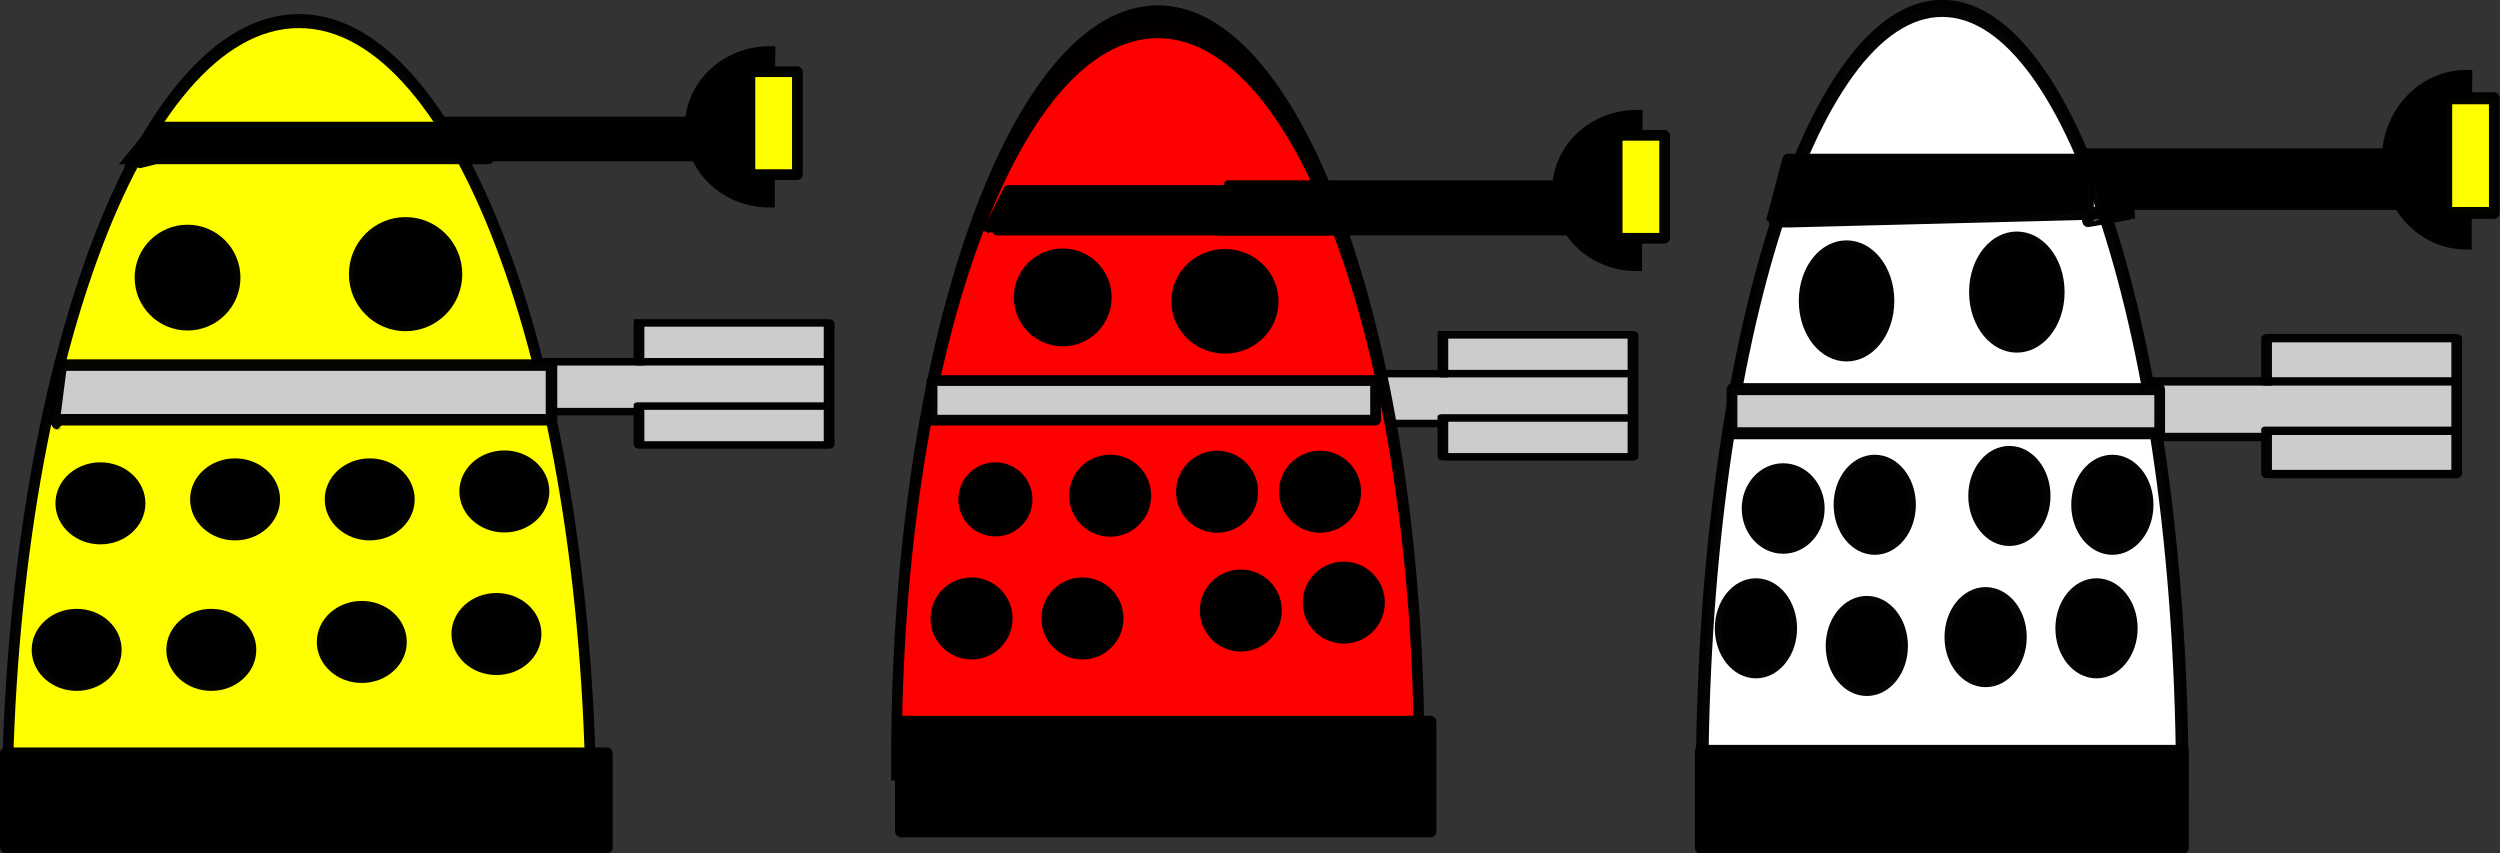 <?xml version="1.0" encoding="UTF-8" standalone="no"?>
<!-- Created with Inkscape (http://www.inkscape.org/) -->

<svg
   xmlns:dc="http://purl.org/dc/elements/1.1/"
   xmlns:cc="http://creativecommons.org/ns#"
   xmlns:rdf="http://www.w3.org/1999/02/22-rdf-syntax-ns#"
   xmlns:svg="http://www.w3.org/2000/svg"
   xmlns="http://www.w3.org/2000/svg"
   xmlns:sodipodi="http://sodipodi.sourceforge.net/DTD/sodipodi-0.dtd"
   xmlns:inkscape="http://www.inkscape.org/namespaces/inkscape"
   width="901.846"
   height="307.802"
   id="svg2"
   version="1.1"
   inkscape:version="0.47 r22583"
   sodipodi:docname="New document 1">
  <rect width="100%" height="100%" fill="#333333" stroke="none"/>
  <defs
     id="defs4">
    <inkscape:perspective
       sodipodi:type="inkscape:persp3d"
       inkscape:vp_x="0 : 526.18109 : 1"
       inkscape:vp_y="0 : 1000 : 0"
       inkscape:vp_z="744.09448 : 526.18109 : 1"
       inkscape:persp3d-origin="372.04724 : 350.78739 : 1"
       id="perspective10" />
    <inkscape:perspective
       id="perspective2890"
       inkscape:persp3d-origin="0.5 : 0.33333333 : 1"
       inkscape:vp_z="1 : 0.5 : 1"
       inkscape:vp_y="0 : 1000 : 0"
       inkscape:vp_x="0 : 0.5 : 1"
       sodipodi:type="inkscape:persp3d" />
    <inkscape:perspective
       id="perspective2912"
       inkscape:persp3d-origin="0.5 : 0.33333333 : 1"
       inkscape:vp_z="1 : 0.5 : 1"
       inkscape:vp_y="0 : 1000 : 0"
       inkscape:vp_x="0 : 0.5 : 1"
       sodipodi:type="inkscape:persp3d" />
    <inkscape:perspective
       id="perspective2934"
       inkscape:persp3d-origin="0.5 : 0.33333333 : 1"
       inkscape:vp_z="1 : 0.5 : 1"
       inkscape:vp_y="0 : 1000 : 0"
       inkscape:vp_x="0 : 0.5 : 1"
       sodipodi:type="inkscape:persp3d" />
    <inkscape:perspective
       id="perspective2969"
       inkscape:persp3d-origin="0.5 : 0.33333333 : 1"
       inkscape:vp_z="1 : 0.5 : 1"
       inkscape:vp_y="0 : 1000 : 0"
       inkscape:vp_x="0 : 0.5 : 1"
       sodipodi:type="inkscape:persp3d" />
    <inkscape:perspective
       id="perspective2991"
       inkscape:persp3d-origin="0.5 : 0.33333333 : 1"
       inkscape:vp_z="1 : 0.5 : 1"
       inkscape:vp_y="0 : 1000 : 0"
       inkscape:vp_x="0 : 0.5 : 1"
       sodipodi:type="inkscape:persp3d" />
    <inkscape:perspective
       id="perspective2991-7"
       inkscape:persp3d-origin="0.5 : 0.33333333 : 1"
       inkscape:vp_z="1 : 0.5 : 1"
       inkscape:vp_y="0 : 1000 : 0"
       inkscape:vp_x="0 : 0.5 : 1"
       sodipodi:type="inkscape:persp3d" />
    <inkscape:perspective
       id="perspective3035"
       inkscape:persp3d-origin="0.5 : 0.33333333 : 1"
       inkscape:vp_z="1 : 0.5 : 1"
       inkscape:vp_y="0 : 1000 : 0"
       inkscape:vp_x="0 : 0.5 : 1"
       sodipodi:type="inkscape:persp3d" />
    <inkscape:perspective
       id="perspective3143"
       inkscape:persp3d-origin="0.5 : 0.33333333 : 1"
       inkscape:vp_z="1 : 0.5 : 1"
       inkscape:vp_y="0 : 1000 : 0"
       inkscape:vp_x="0 : 0.5 : 1"
       sodipodi:type="inkscape:persp3d" />
    <inkscape:perspective
       id="perspective3238"
       inkscape:persp3d-origin="0.5 : 0.33333333 : 1"
       inkscape:vp_z="1 : 0.5 : 1"
       inkscape:vp_y="0 : 1000 : 0"
       inkscape:vp_x="0 : 0.5 : 1"
       sodipodi:type="inkscape:persp3d" />
    <inkscape:perspective
       id="perspective3301"
       inkscape:persp3d-origin="0.5 : 0.33333333 : 1"
       inkscape:vp_z="1 : 0.5 : 1"
       inkscape:vp_y="0 : 1000 : 0"
       inkscape:vp_x="0 : 0.5 : 1"
       sodipodi:type="inkscape:persp3d" />
    <inkscape:perspective
       id="perspective3412"
       inkscape:persp3d-origin="0.5 : 0.33333333 : 1"
       inkscape:vp_z="1 : 0.5 : 1"
       inkscape:vp_y="0 : 1000 : 0"
       inkscape:vp_x="0 : 0.5 : 1"
       sodipodi:type="inkscape:persp3d" />
    <inkscape:perspective
       id="perspective3458"
       inkscape:persp3d-origin="0.5 : 0.33333333 : 1"
       inkscape:vp_z="1 : 0.5 : 1"
       inkscape:vp_y="0 : 1000 : 0"
       inkscape:vp_x="0 : 0.5 : 1"
       sodipodi:type="inkscape:persp3d" />
    <inkscape:perspective
       id="perspective3480"
       inkscape:persp3d-origin="0.5 : 0.33333333 : 1"
       inkscape:vp_z="1 : 0.5 : 1"
       inkscape:vp_y="0 : 1000 : 0"
       inkscape:vp_x="0 : 0.5 : 1"
       sodipodi:type="inkscape:persp3d" />
    <inkscape:perspective
       id="perspective3502"
       inkscape:persp3d-origin="0.5 : 0.33333333 : 1"
       inkscape:vp_z="1 : 0.5 : 1"
       inkscape:vp_y="0 : 1000 : 0"
       inkscape:vp_x="0 : 0.5 : 1"
       sodipodi:type="inkscape:persp3d" />
    <inkscape:perspective
       id="perspective3524"
       inkscape:persp3d-origin="0.5 : 0.33333333 : 1"
       inkscape:vp_z="1 : 0.5 : 1"
       inkscape:vp_y="0 : 1000 : 0"
       inkscape:vp_x="0 : 0.5 : 1"
       sodipodi:type="inkscape:persp3d" />
    <inkscape:perspective
       id="perspective3546"
       inkscape:persp3d-origin="0.5 : 0.33333333 : 1"
       inkscape:vp_z="1 : 0.5 : 1"
       inkscape:vp_y="0 : 1000 : 0"
       inkscape:vp_x="0 : 0.5 : 1"
       sodipodi:type="inkscape:persp3d" />
    <inkscape:perspective
       id="perspective3568"
       inkscape:persp3d-origin="0.5 : 0.33333333 : 1"
       inkscape:vp_z="1 : 0.5 : 1"
       inkscape:vp_y="0 : 1000 : 0"
       inkscape:vp_x="0 : 0.5 : 1"
       sodipodi:type="inkscape:persp3d" />
    <inkscape:perspective
       id="perspective3590"
       inkscape:persp3d-origin="0.5 : 0.33333333 : 1"
       inkscape:vp_z="1 : 0.5 : 1"
       inkscape:vp_y="0 : 1000 : 0"
       inkscape:vp_x="0 : 0.5 : 1"
       sodipodi:type="inkscape:persp3d" />
    <inkscape:perspective
       id="perspective3648"
       inkscape:persp3d-origin="0.5 : 0.33333333 : 1"
       inkscape:vp_z="1 : 0.5 : 1"
       inkscape:vp_y="0 : 1000 : 0"
       inkscape:vp_x="0 : 0.5 : 1"
       sodipodi:type="inkscape:persp3d" />
    <inkscape:perspective
       id="perspective3696"
       inkscape:persp3d-origin="0.5 : 0.33333333 : 1"
       inkscape:vp_z="1 : 0.5 : 1"
       inkscape:vp_y="0 : 1000 : 0"
       inkscape:vp_x="0 : 0.5 : 1"
       sodipodi:type="inkscape:persp3d" />
    <inkscape:perspective
       id="perspective3941"
       inkscape:persp3d-origin="0.5 : 0.33333333 : 1"
       inkscape:vp_z="1 : 0.5 : 1"
       inkscape:vp_y="0 : 1000 : 0"
       inkscape:vp_x="0 : 0.5 : 1"
       sodipodi:type="inkscape:persp3d" />
    <inkscape:perspective
       id="perspective3963"
       inkscape:persp3d-origin="0.5 : 0.33333333 : 1"
       inkscape:vp_z="1 : 0.5 : 1"
       inkscape:vp_y="0 : 1000 : 0"
       inkscape:vp_x="0 : 0.5 : 1"
       sodipodi:type="inkscape:persp3d" />
    <inkscape:perspective
       id="perspective3985"
       inkscape:persp3d-origin="0.5 : 0.33333333 : 1"
       inkscape:vp_z="1 : 0.5 : 1"
       inkscape:vp_y="0 : 1000 : 0"
       inkscape:vp_x="0 : 0.5 : 1"
       sodipodi:type="inkscape:persp3d" />
    <inkscape:perspective
       id="perspective4007"
       inkscape:persp3d-origin="0.5 : 0.33333333 : 1"
       inkscape:vp_z="1 : 0.5 : 1"
       inkscape:vp_y="0 : 1000 : 0"
       inkscape:vp_x="0 : 0.5 : 1"
       sodipodi:type="inkscape:persp3d" />
    <inkscape:perspective
       id="perspective4068"
       inkscape:persp3d-origin="0.5 : 0.33333333 : 1"
       inkscape:vp_z="1 : 0.5 : 1"
       inkscape:vp_y="0 : 1000 : 0"
       inkscape:vp_x="0 : 0.5 : 1"
       sodipodi:type="inkscape:persp3d" />
    <inkscape:perspective
       id="perspective4090"
       inkscape:persp3d-origin="0.5 : 0.33333333 : 1"
       inkscape:vp_z="1 : 0.5 : 1"
       inkscape:vp_y="0 : 1000 : 0"
       inkscape:vp_x="0 : 0.5 : 1"
       sodipodi:type="inkscape:persp3d" />
    <inkscape:perspective
       id="perspective4125"
       inkscape:persp3d-origin="0.5 : 0.33333333 : 1"
       inkscape:vp_z="1 : 0.5 : 1"
       inkscape:vp_y="0 : 1000 : 0"
       inkscape:vp_x="0 : 0.5 : 1"
       sodipodi:type="inkscape:persp3d" />
    <inkscape:perspective
       id="perspective4147"
       inkscape:persp3d-origin="0.5 : 0.33333333 : 1"
       inkscape:vp_z="1 : 0.5 : 1"
       inkscape:vp_y="0 : 1000 : 0"
       inkscape:vp_x="0 : 0.5 : 1"
       sodipodi:type="inkscape:persp3d" />
  </defs>
  <sodipodi:namedview
     id="base"
     pagecolor="#ffffff"
     bordercolor="#666666"
     borderopacity="1.0"
     inkscape:pageopacity="0.0"
     inkscape:pageshadow="2"
     inkscape:zoom="0.35"
     inkscape:cx="135.94397"
     inkscape:cy="67.655283"
     inkscape:document-units="px"
     inkscape:current-layer="layer1"
     showgrid="false"
     inkscape:window-width="1022"
     inkscape:window-height="688"
     inkscape:window-x="0"
     inkscape:window-y="27"
     inkscape:window-maximized="1" />
  <g
     inkscape:label="Layer 1"
     inkscape:groupmode="layer"
     id="layer1"
     transform="translate(-1003.773,-292.216)">
    <g
       id="g4187"
       transform="translate(1597.143,-188.571)">
      <g
         id="g3082">
        <rect
           style="color:#000000;fill:#000000;fill-opacity:1;fill-rule:nonzero;stroke:#000000;stroke-width:3.137;stroke-miterlimit:4;stroke-opacity:0.984;stroke-dasharray:none;marker:none;visibility:visible;display:inline;overflow:visible;enable-background:accumulate"
           id="rect2818"
           width="126.46"
           height="12.981"
           x="-463.23"
           y="-537.424"
           ry="0.082"
           transform="scale(1,-1)" />
        <path
           sodipodi:type="arc"
           style="color:#000000;fill:#000000;fill-opacity:1;fill-rule:nonzero;stroke:#000000;stroke-width:3.882;stroke-miterlimit:4;stroke-opacity:0.984;stroke-dasharray:none;marker:none;visibility:visible;display:inline;overflow:visible;enable-background:accumulate"
           id="path2820"
           sodipodi:cx="-407.14285"
           sodipodi:cy="686.64789"
           sodipodi:rx="27.142857"
           sodipodi:ry="28.571428"
           d="m -380,686.648 c 0,15.78 -12.152,28.571 -27.143,28.571 -14.991,0 -27.143,-12.792 -27.143,-28.571 0,-0.065 2.1e-4,-0.13 6.3e-4,-0.194 l 27.142,0.194 z"
           sodipodi:start="0"
           sodipodi:end="3.1483954"
           transform="matrix(0,1,-1,0,370.836,933.694)" />
        <rect
           style="color:#000000;fill:#ffff00;fill-opacity:1;fill-rule:nonzero;stroke:#000000;stroke-width:3.882;stroke-miterlimit:4;stroke-opacity:0.984;stroke-dasharray:none;marker:none;visibility:visible;display:inline;overflow:visible;enable-background:accumulate"
           id="rect2822"
           width="17.143"
           height="37.143"
           x="-322.857"
           y="506.648"
           ry="0.127" />
      </g>
      <g
         transform="matrix(1,0,0,0.7,-11.429,240.633)"
         id="g2833">
        <path
           style="color:#000000;fill:#cccccc;fill-opacity:1;fill-rule:nonzero;stroke:#000000;stroke-width:3.882;stroke-miterlimit:4;stroke-opacity:0.984;stroke-dasharray:none;marker:none;visibility:visible;display:inline;overflow:visible;enable-background:accumulate"
           d="m -351.312,509.5 c -0.07,0 -0.125,0.055 -0.125,0.125 l 0,19.875 -48.438,0 c -0.07,0 -0.125,0.055 -0.125,0.125 l 0,25.469 c 0,0.07 0.055,0.125 0.125,0.125 l 48.438,0 0,17.031 c 0,0.07 0.055,0.125 0.125,0.125 l 68.344,0 c 0.07,0 0.125,-0.055 0.125,-0.125 l 0,-62.625 c 0,-0.07 -0.055,-0.125 -0.125,-0.125 l -68.344,0 z"
           id="rect2824" />
        <rect
           style="color:#000000;fill:#000000;fill-opacity:1;fill-rule:nonzero;stroke:#000000;stroke-width:2.534;stroke-miterlimit:4;stroke-opacity:0.984;stroke-dasharray:none;marker:none;visibility:visible;display:inline;overflow:visible;enable-background:accumulate"
           id="rect2829"
           width="67.063"
           height="1.348"
           x="-352.103"
           y="551.688"
           ry="0.06" />
        <rect
           style="color:#000000;fill:#000000;fill-opacity:1;fill-rule:nonzero;stroke:#000000;stroke-width:2.534;stroke-miterlimit:4;stroke-opacity:0.984;stroke-dasharray:none;marker:none;visibility:visible;display:inline;overflow:visible;enable-background:accumulate"
           id="rect2831"
           width="67.063"
           height="1.348"
           x="-352.103"
           y="528.831"
           ry="0.028" />
      </g>
      <path
         transform="matrix(0.997,0,0,-1.303,-4.099,1397.987)"
         sodipodi:end="3.1483954"
         sodipodi:start="0"
         d="m -377.143,475.219 c 0,123.081 -47.33,222.857 -105.714,222.857 -58.384,0 -105.714,-99.777 -105.714,-222.857 0,-0.505 8.1e-4,-1.011 0.002,-1.516 l 105.712,1.516 z"
         sodipodi:ry="222.85715"
         sodipodi:rx="105.71429"
         sodipodi:cy="475.21933"
         sodipodi:cx="-482.85715"
         id="path2838"
         style="color:#000000;fill:#ffff00;fill-opacity:1;fill-rule:nonzero;stroke:#000000;stroke-width:3.882;stroke-miterlimit:4;stroke-opacity:0.984;stroke-dasharray:none;marker:none;visibility:visible;display:inline;overflow:visible;enable-background:accumulate"
         sodipodi:type="arc" />
      <path
         sodipodi:nodetypes="ccccccccc"
         id="rect2840"
         d="m -537.016,526.648 119.747,0 c 0.07,0 0.127,0.056 0.127,0.127 l 0,11.176 c 0,0.07 -0.056,0.127 -0.127,0.127 l -119.747,0 c -0.07,0 -11.555,2.801 -11.555,2.731 l 11.429,-14.033 c 0,-0.07 0.056,-0.127 0.127,-0.127 z"
         style="color:#000000;fill:#000000;fill-opacity:1;fill-rule:nonzero;stroke:#000000;stroke-width:3.882;stroke-miterlimit:4;stroke-opacity:0.984;marker:none;visibility:visible;display:inline;overflow:visible;enable-background:accumulate" />
      <path
         sodipodi:nodetypes="ccccccccc"
         id="rect2843"
         d="m -571.176,612.501 176.638,0 c 0.063,0 0.113,0.051 0.113,0.113 l 0,19.495 c 0,0.063 -0.051,0.113 -0.113,0.113 l -176.638,0 c -0.063,0 -2.97,2.807 -2.97,2.744 l 2.857,-22.352 c 0,-0.063 0.051,-0.113 0.113,-0.113 z"
         style="color:#000000;fill:#cccccc;fill-opacity:1;fill-rule:nonzero;stroke:#000000;stroke-width:4.16;stroke-miterlimit:4;stroke-opacity:0.984;marker:none;visibility:visible;display:inline;overflow:visible;enable-background:accumulate" />
      <path
         d="m -508.571,580.934 c 0,9.468 -7.675,17.143 -17.143,17.143 -9.468,0 -17.143,-7.675 -17.143,-17.143 0,-9.468 7.675,-17.143 17.143,-17.143 9.468,0 17.143,7.675 17.143,17.143 z"
         sodipodi:ry="17.142857"
         sodipodi:rx="17.142857"
         sodipodi:cy="580.93359"
         sodipodi:cx="-525.71429"
         id="path2846"
         style="color:#000000;fill:#000000;fill-opacity:1;fill-rule:nonzero;stroke:#000000;stroke-width:3.882;stroke-miterlimit:4;stroke-opacity:0.984;stroke-dasharray:none;marker:none;visibility:visible;display:inline;overflow:visible;enable-background:accumulate"
         sodipodi:type="arc" />
      <path
         transform="matrix(0.875,0,0,0.938,-53.308,34.762)"
         d="m -428.571,580.934 c 0,11.046 -9.594,20 -21.429,20 -11.835,0 -21.429,-8.954 -21.429,-20 0,-11.046 9.594,-20 21.429,-20 11.835,0 21.429,8.954 21.429,20 z"
         sodipodi:ry="20"
         sodipodi:rx="21.428572"
         sodipodi:cy="580.93359"
         sodipodi:cx="-450"
         id="path2850"
         style="color:#000000;fill:#000000;fill-opacity:1;fill-rule:nonzero;stroke:#000000;stroke-width:3.882;stroke-miterlimit:4;stroke-opacity:0.984;stroke-dasharray:none;marker:none;visibility:visible;display:inline;overflow:visible;enable-background:accumulate"
         sodipodi:type="arc" />
      <path
         d="m -542.857,662.362 c 0,7.101 -6.396,12.857 -14.286,12.857 -7.89,0 -14.286,-5.756 -14.286,-12.857 0,-7.101 6.396,-12.857 14.286,-12.857 7.89,0 14.286,5.756 14.286,12.857 z"
         sodipodi:ry="12.857142"
         sodipodi:rx="14.285714"
         sodipodi:cy="662.36218"
         sodipodi:cx="-557.14288"
         id="path2852"
         style="color:#000000;fill:#000000;fill-opacity:1;fill-rule:nonzero;stroke:#000000;stroke-width:3.882;stroke-miterlimit:4;stroke-opacity:0.984;stroke-dasharray:none;marker:none;visibility:visible;display:inline;overflow:visible;enable-background:accumulate"
         sodipodi:type="arc" />
      <path
         d="m -542.857,662.362 c 0,7.101 -6.396,12.857 -14.286,12.857 -7.89,0 -14.286,-5.756 -14.286,-12.857 0,-7.101 6.396,-12.857 14.286,-12.857 7.89,0 14.286,5.756 14.286,12.857 z"
         sodipodi:ry="12.857142"
         sodipodi:rx="14.285714"
         sodipodi:cy="662.36218"
         sodipodi:cx="-557.14288"
         id="path2852-0"
         style="color:#000000;fill:#000000;fill-opacity:1;fill-rule:nonzero;stroke:#000000;stroke-width:3.882;stroke-miterlimit:4;stroke-opacity:0.984;stroke-dasharray:none;marker:none;visibility:visible;display:inline;overflow:visible;enable-background:accumulate"
         sodipodi:type="arc"
         transform="translate(48.571,-1.429)" />
      <path
         d="m -542.857,662.362 c 0,7.101 -6.396,12.857 -14.286,12.857 -7.89,0 -14.286,-5.756 -14.286,-12.857 0,-7.101 6.396,-12.857 14.286,-12.857 7.89,0 14.286,5.756 14.286,12.857 z"
         sodipodi:ry="12.857142"
         sodipodi:rx="14.285714"
         sodipodi:cy="662.36218"
         sodipodi:cx="-557.14288"
         id="path2852-0-4"
         style="color:#000000;fill:#000000;fill-opacity:1;fill-rule:nonzero;stroke:#000000;stroke-width:3.882;stroke-miterlimit:4;stroke-opacity:0.984;stroke-dasharray:none;marker:none;visibility:visible;display:inline;overflow:visible;enable-background:accumulate"
         sodipodi:type="arc"
         transform="translate(97.143,-1.429)" />
      <path
         d="m -542.857,662.362 c 0,7.101 -6.396,12.857 -14.286,12.857 -7.89,0 -14.286,-5.756 -14.286,-12.857 0,-7.101 6.396,-12.857 14.286,-12.857 7.89,0 14.286,5.756 14.286,12.857 z"
         sodipodi:ry="12.857142"
         sodipodi:rx="14.285714"
         sodipodi:cy="662.36218"
         sodipodi:cx="-557.14288"
         id="path2852-0-4-8"
         style="color:#000000;fill:#000000;fill-opacity:1;fill-rule:nonzero;stroke:#000000;stroke-width:3.882;stroke-miterlimit:4;stroke-opacity:0.984;stroke-dasharray:none;marker:none;visibility:visible;display:inline;overflow:visible;enable-background:accumulate"
         sodipodi:type="arc"
         transform="translate(145.714,-4.286)" />
      <path
         d="m -542.857,662.362 c 0,7.101 -6.396,12.857 -14.286,12.857 -7.89,0 -14.286,-5.756 -14.286,-12.857 0,-7.101 6.396,-12.857 14.286,-12.857 7.89,0 14.286,5.756 14.286,12.857 z"
         sodipodi:ry="12.857142"
         sodipodi:rx="14.285714"
         sodipodi:cy="662.36218"
         sodipodi:cx="-557.14288"
         id="path2852-0-4-8-7"
         style="color:#000000;fill:#000000;fill-opacity:1;fill-rule:nonzero;stroke:#000000;stroke-width:3.882;stroke-miterlimit:4;stroke-opacity:0.984;stroke-dasharray:none;marker:none;visibility:visible;display:inline;overflow:visible;enable-background:accumulate"
         sodipodi:type="arc"
         transform="translate(-8.571,52.857)" />
      <path
         d="m -542.857,662.362 c 0,7.101 -6.396,12.857 -14.286,12.857 -7.89,0 -14.286,-5.756 -14.286,-12.857 0,-7.101 6.396,-12.857 14.286,-12.857 7.89,0 14.286,5.756 14.286,12.857 z"
         sodipodi:ry="12.857142"
         sodipodi:rx="14.285714"
         sodipodi:cy="662.36218"
         sodipodi:cx="-557.14288"
         id="path2852-0-4-8-7-1"
         style="color:#000000;fill:#000000;fill-opacity:1;fill-rule:nonzero;stroke:#000000;stroke-width:3.882;stroke-miterlimit:4;stroke-opacity:0.984;stroke-dasharray:none;marker:none;visibility:visible;display:inline;overflow:visible;enable-background:accumulate"
         sodipodi:type="arc"
         transform="translate(40,52.857)" />
      <path
         d="m -542.857,662.362 c 0,7.101 -6.396,12.857 -14.286,12.857 -7.89,0 -14.286,-5.756 -14.286,-12.857 0,-7.101 6.396,-12.857 14.286,-12.857 7.89,0 14.286,5.756 14.286,12.857 z"
         sodipodi:ry="12.857142"
         sodipodi:rx="14.285714"
         sodipodi:cy="662.36218"
         sodipodi:cx="-557.14288"
         id="path2852-0-4-8-7-2"
         style="color:#000000;fill:#000000;fill-opacity:1;fill-rule:nonzero;stroke:#000000;stroke-width:3.882;stroke-miterlimit:4;stroke-opacity:0.984;stroke-dasharray:none;marker:none;visibility:visible;display:inline;overflow:visible;enable-background:accumulate"
         sodipodi:type="arc"
         transform="translate(94.286,50)" />
      <path
         d="m -542.857,662.362 c 0,7.101 -6.396,12.857 -14.286,12.857 -7.89,0 -14.286,-5.756 -14.286,-12.857 0,-7.101 6.396,-12.857 14.286,-12.857 7.89,0 14.286,5.756 14.286,12.857 z"
         sodipodi:ry="12.857142"
         sodipodi:rx="14.285714"
         sodipodi:cy="662.36218"
         sodipodi:cx="-557.14288"
         id="path2852-0-4-8-7-2-7"
         style="color:#000000;fill:#000000;fill-opacity:1;fill-rule:nonzero;stroke:#000000;stroke-width:3.882;stroke-miterlimit:4;stroke-opacity:0.984;stroke-dasharray:none;marker:none;visibility:visible;display:inline;overflow:visible;enable-background:accumulate"
         sodipodi:type="arc"
         transform="translate(142.857,47.143)" />
      <rect
         ry="0.082"
         y="752.362"
         x="-591.429"
         height="34.286"
         width="217.143"
         id="rect3049"
         style="color:#000000;fill:#000000;fill-opacity:1;fill-rule:nonzero;stroke:#000000;stroke-width:3.882;stroke-miterlimit:4;stroke-opacity:0.984;stroke-dasharray:none;marker:none;visibility:visible;display:inline;overflow:visible;enable-background:accumulate" />
      <g
         transform="matrix(1,0,0,0.7,278.565,244.915)"
         id="g2833-0">
        <path
           style="color:#000000;fill:#cccccc;fill-opacity:1;fill-rule:nonzero;stroke:#000000;stroke-width:3.882;stroke-miterlimit:4;stroke-opacity:0.984;stroke-dasharray:none;marker:none;visibility:visible;display:inline;overflow:visible;enable-background:accumulate"
           d="m -351.312,509.5 c -0.07,0 -0.125,0.055 -0.125,0.125 l 0,19.875 -48.438,0 c -0.07,0 -0.125,0.055 -0.125,0.125 l 0,25.469 c 0,0.07 0.055,0.125 0.125,0.125 l 48.438,0 0,17.031 c 0,0.07 0.055,0.125 0.125,0.125 l 68.344,0 c 0.07,0 0.125,-0.055 0.125,-0.125 l 0,-62.625 c 0,-0.07 -0.055,-0.125 -0.125,-0.125 l -68.344,0 z"
           id="rect2824-6" />
        <rect
           style="color:#000000;fill:#000000;fill-opacity:1;fill-rule:nonzero;stroke:#000000;stroke-width:2.534;stroke-miterlimit:4;stroke-opacity:0.984;stroke-dasharray:none;marker:none;visibility:visible;display:inline;overflow:visible;enable-background:accumulate"
           id="rect2829-1"
           width="67.063"
           height="1.348"
           x="-352.103"
           y="551.688"
           ry="0.06" />
        <rect
           style="color:#000000;fill:#000000;fill-opacity:1;fill-rule:nonzero;stroke:#000000;stroke-width:2.534;stroke-miterlimit:4;stroke-opacity:0.984;stroke-dasharray:none;marker:none;visibility:visible;display:inline;overflow:visible;enable-background:accumulate"
           id="rect2831-5"
           width="67.063"
           height="1.348"
           x="-352.103"
           y="528.831"
           ry="0.028" />
      </g>
      <path
         transform="matrix(0.985,0,0,-3.052,-67.351,3342.928)"
         sodipodi:end="3.1483954"
         sodipodi:start="0"
         d="m -14.286,848.076 c 0,48.128 -42.853,87.143 -95.714,87.143 -52.862,0 -95.714,-39.015 -95.714,-87.143 0,-0.198 7.4e-4,-0.395 0.002,-0.593 L -110,848.076 z"
         sodipodi:ry="87.14286"
         sodipodi:rx="95.714287"
         sodipodi:cy="848.07648"
         sodipodi:cx="-110"
         id="path3435"
         style="color:#000000;fill:#ff0000;fill-opacity:1;fill-rule:nonzero;stroke:#000000;stroke-width:3.882;stroke-miterlimit:4;stroke-opacity:0.984;stroke-dasharray:none;marker:none;visibility:visible;display:inline;overflow:visible;enable-background:accumulate"
         sodipodi:type="arc" />
      <path
         sodipodi:nodetypes="cccccccccc"
         id="rect3437"
         d="m -229.902,548.819 107.631,0 c 0.048,0 0.087,0.034 0.087,0.077 l 0,15.505 c 0,0.043 8.547,0.077 8.499,0.077 l -116.216,0 c -0.048,0 -7.927,-0.034 -7.927,-0.077 l 7.84,-15.505 c 0,-0.043 0.039,-0.077 0.087,-0.077 l 5e-5,0 z"
         style="color:#000000;fill:#000000;fill-opacity:1;fill-rule:nonzero;stroke:#000000;stroke-width:2.509;stroke-miterlimit:4;stroke-opacity:0.984;marker:none;visibility:visible;display:inline;overflow:visible;enable-background:accumulate" />
      <g
         id="g3633">
        <g
           transform="translate(312.857,22.954)"
           id="g3082-2">
          <rect
             transform="scale(1,-1)"
             ry="0.082"
             y="-537.424"
             x="-463.23"
             height="12.981"
             width="126.46"
             id="rect2818-2"
             style="color:#000000;fill:#000000;fill-opacity:1;fill-rule:nonzero;stroke:#000000;stroke-width:3.137;stroke-miterlimit:4;stroke-opacity:0.984;stroke-dasharray:none;marker:none;visibility:visible;display:inline;overflow:visible;enable-background:accumulate" />
          <path
             transform="matrix(0,1,-1,0,370.836,933.694)"
             sodipodi:end="3.1483954"
             sodipodi:start="0"
             d="m -380,686.648 c 0,15.78 -12.152,28.571 -27.143,28.571 -14.991,0 -27.143,-12.792 -27.143,-28.571 0,-0.065 2.1e-4,-0.13 6.3e-4,-0.194 l 27.142,0.194 z"
             sodipodi:ry="28.571428"
             sodipodi:rx="27.142857"
             sodipodi:cy="686.64789"
             sodipodi:cx="-407.14285"
             id="path2820-6"
             style="color:#000000;fill:#000000;fill-opacity:1;fill-rule:nonzero;stroke:#000000;stroke-width:3.882;stroke-miterlimit:4;stroke-opacity:0.984;stroke-dasharray:none;marker:none;visibility:visible;display:inline;overflow:visible;enable-background:accumulate"
             sodipodi:type="arc" />
          <rect
             ry="0.127"
             y="506.648"
             x="-322.857"
             height="37.143"
             width="17.143"
             id="rect2822-1"
             style="color:#000000;fill:#ffff00;fill-opacity:1;fill-rule:nonzero;stroke:#000000;stroke-width:3.882;stroke-miterlimit:4;stroke-opacity:0.984;stroke-dasharray:none;marker:none;visibility:visible;display:inline;overflow:visible;enable-background:accumulate" />
        </g>
        <rect
           style="color:#000000;fill:#000000;fill-opacity:1;fill-rule:nonzero;stroke:#000000;stroke-width:5.112;stroke-miterlimit:4;stroke-opacity:0.984;stroke-dasharray:none;marker:none;visibility:visible;display:inline;overflow:visible;enable-background:accumulate"
           id="rect3440"
           width="138.77"
           height="10.199"
           x="-153.671"
           y="552.977"
           ry="0.113" />
      </g>
      <path
         d="m -194.286,588.076 c 0,8.679 -7.036,15.714 -15.714,15.714 -8.679,0 -15.714,-7.036 -15.714,-15.714 0,-8.679 7.036,-15.714 15.714,-15.714 8.679,0 15.714,7.036 15.714,15.714 z"
         sodipodi:ry="15.714286"
         sodipodi:rx="15.714286"
         sodipodi:cy="588.07648"
         sodipodi:cx="-210"
         id="path3442"
         style="color:#000000;fill:#000000;fill-opacity:1;fill-rule:nonzero;stroke:#000000;stroke-width:3.882;stroke-miterlimit:4;stroke-opacity:0.984;stroke-dasharray:none;marker:none;visibility:visible;display:inline;overflow:visible;enable-background:accumulate"
         sodipodi:type="arc" />
      <path
         transform="matrix(1.095,0,0,0.86,19.014,75.141)"
         d="m -140,598.076 c 0,11.046 -7.036,20 -15.714,20 -8.679,0 -15.714,-8.954 -15.714,-20 0,-11.046 7.036,-20 15.714,-20 8.679,0 15.714,8.954 15.714,20 z"
         sodipodi:ry="20"
         sodipodi:rx="15.714286"
         sodipodi:cy="598.07648"
         sodipodi:cx="-155.71428"
         id="path3444"
         style="color:#000000;fill:#000000;fill-opacity:1;fill-rule:nonzero;stroke:#000000;stroke-width:3.882;stroke-miterlimit:4;stroke-opacity:0.984;stroke-dasharray:none;marker:none;visibility:visible;display:inline;overflow:visible;enable-background:accumulate"
         sodipodi:type="arc" />
      <rect
         ry="0.113"
         y="618.076"
         x="-257.143"
         height="14.286"
         width="160"
         id="rect3446"
         style="color:#000000;fill:#cccccc;fill-opacity:1;fill-rule:nonzero;stroke:#000000;stroke-width:3.882;stroke-miterlimit:4;stroke-opacity:0.984;stroke-dasharray:none;marker:none;visibility:visible;display:inline;overflow:visible;enable-background:accumulate" />
      <path
         d="m -222.857,660.934 c 0,6.312 -5.117,11.429 -11.429,11.429 -6.312,0 -11.429,-5.117 -11.429,-11.429 0,-6.312 5.117,-11.429 11.429,-11.429 6.312,0 11.429,5.117 11.429,11.429 z"
         sodipodi:ry="11.428572"
         sodipodi:rx="11.428572"
         sodipodi:cy="660.93359"
         sodipodi:cx="-234.28572"
         id="path3448"
         style="color:#000000;fill:#000000;fill-opacity:1;fill-rule:nonzero;stroke:#000000;stroke-width:3.882;stroke-miterlimit:4;stroke-opacity:0.984;stroke-dasharray:none;marker:none;visibility:visible;display:inline;overflow:visible;enable-background:accumulate"
         sodipodi:type="arc" />
      <path
         d="m -222.857,660.934 c 0,6.312 -5.117,11.429 -11.429,11.429 -6.312,0 -11.429,-5.117 -11.429,-11.429 0,-6.312 5.117,-11.429 11.429,-11.429 6.312,0 11.429,5.117 11.429,11.429 z"
         sodipodi:ry="11.428572"
         sodipodi:rx="11.428572"
         sodipodi:cy="660.93359"
         sodipodi:cx="-234.28572"
         id="path3448-1"
         style="color:#000000;fill:#000000;fill-opacity:1;fill-rule:nonzero;stroke:#000000;stroke-width:3.882;stroke-miterlimit:4;stroke-opacity:0.984;stroke-dasharray:none;marker:none;visibility:visible;display:inline;overflow:visible;enable-background:accumulate"
         sodipodi:type="arc"
         transform="matrix(1.107,0,0,1.107,66.463,-72.051)" />
      <path
         d="m -222.857,660.934 c 0,6.312 -5.117,11.429 -11.429,11.429 -6.312,0 -11.429,-5.117 -11.429,-11.429 0,-6.312 5.117,-11.429 11.429,-11.429 6.312,0 11.429,5.117 11.429,11.429 z"
         sodipodi:ry="11.428572"
         sodipodi:rx="11.428572"
         sodipodi:cy="660.93359"
         sodipodi:cx="-234.28572"
         id="path3448-1-1"
         style="color:#000000;fill:#000000;fill-opacity:1;fill-rule:nonzero;stroke:#000000;stroke-width:3.882;stroke-miterlimit:4;stroke-opacity:0.984;stroke-dasharray:none;marker:none;visibility:visible;display:inline;overflow:visible;enable-background:accumulate"
         sodipodi:type="arc"
         transform="matrix(1.107,0,0,1.107,105.034,-73.479)" />
      <path
         d="m -222.857,660.934 c 0,6.312 -5.117,11.429 -11.429,11.429 -6.312,0 -11.429,-5.117 -11.429,-11.429 0,-6.312 5.117,-11.429 11.429,-11.429 6.312,0 11.429,5.117 11.429,11.429 z"
         sodipodi:ry="11.428572"
         sodipodi:rx="11.428572"
         sodipodi:cy="660.93359"
         sodipodi:cx="-234.28572"
         id="path3448-1-1-5"
         style="color:#000000;fill:#000000;fill-opacity:1;fill-rule:nonzero;stroke:#000000;stroke-width:3.882;stroke-miterlimit:4;stroke-opacity:0.984;stroke-dasharray:none;marker:none;visibility:visible;display:inline;overflow:visible;enable-background:accumulate"
         sodipodi:type="arc"
         transform="matrix(1.107,0,0,1.107,142.177,-73.479)" />
      <path
         d="m -222.857,660.934 c 0,6.312 -5.117,11.429 -11.429,11.429 -6.312,0 -11.429,-5.117 -11.429,-11.429 0,-6.312 5.117,-11.429 11.429,-11.429 6.312,0 11.429,5.117 11.429,11.429 z"
         sodipodi:ry="11.428572"
         sodipodi:rx="11.428572"
         sodipodi:cy="660.93359"
         sodipodi:cx="-234.28572"
         id="path3448-1-1-5-9"
         style="color:#000000;fill:#000000;fill-opacity:1;fill-rule:nonzero;stroke:#000000;stroke-width:3.882;stroke-miterlimit:4;stroke-opacity:0.984;stroke-dasharray:none;marker:none;visibility:visible;display:inline;overflow:visible;enable-background:accumulate"
         sodipodi:type="arc"
         transform="matrix(1.107,0,0,1.107,16.463,-27.765)" />
      <path
         d="m -222.857,660.934 c 0,6.312 -5.117,11.429 -11.429,11.429 -6.312,0 -11.429,-5.117 -11.429,-11.429 0,-6.312 5.117,-11.429 11.429,-11.429 6.312,0 11.429,5.117 11.429,11.429 z"
         sodipodi:ry="11.428572"
         sodipodi:rx="11.428572"
         sodipodi:cy="660.93359"
         sodipodi:cx="-234.28572"
         id="path3448-1-1-5-9-7"
         style="color:#000000;fill:#000000;fill-opacity:1;fill-rule:nonzero;stroke:#000000;stroke-width:3.882;stroke-miterlimit:4;stroke-opacity:0.984;stroke-dasharray:none;marker:none;visibility:visible;display:inline;overflow:visible;enable-background:accumulate"
         sodipodi:type="arc"
         transform="matrix(1.107,0,0,1.107,56.463,-27.765)" />
      <path
         d="m -222.857,660.934 c 0,6.312 -5.117,11.429 -11.429,11.429 -6.312,0 -11.429,-5.117 -11.429,-11.429 0,-6.312 5.117,-11.429 11.429,-11.429 6.312,0 11.429,5.117 11.429,11.429 z"
         sodipodi:ry="11.428572"
         sodipodi:rx="11.428572"
         sodipodi:cy="660.93359"
         sodipodi:cx="-234.28572"
         id="path3448-1-1-5-9-7-7"
         style="color:#000000;fill:#000000;fill-opacity:1;fill-rule:nonzero;stroke:#000000;stroke-width:3.882;stroke-miterlimit:4;stroke-opacity:0.984;stroke-dasharray:none;marker:none;visibility:visible;display:inline;overflow:visible;enable-background:accumulate"
         sodipodi:type="arc"
         transform="matrix(1.107,0,0,1.107,113.605,-30.622)" />
      <path
         d="m -222.857,660.934 c 0,6.312 -5.117,11.429 -11.429,11.429 -6.312,0 -11.429,-5.117 -11.429,-11.429 0,-6.312 5.117,-11.429 11.429,-11.429 6.312,0 11.429,5.117 11.429,11.429 z"
         sodipodi:ry="11.428572"
         sodipodi:rx="11.428572"
         sodipodi:cy="660.93359"
         sodipodi:cx="-234.28572"
         id="path3448-1-1-5-9-7-7-6"
         style="color:#000000;fill:#000000;fill-opacity:1;fill-rule:nonzero;stroke:#000000;stroke-width:3.882;stroke-miterlimit:4;stroke-opacity:0.984;stroke-dasharray:none;marker:none;visibility:visible;display:inline;overflow:visible;enable-background:accumulate"
         sodipodi:type="arc"
         transform="matrix(1.107,0,0,1.107,150.748,-33.479)" />
      <rect
         ry="0.143"
         y="741.081"
         x="-268.424"
         height="39.705"
         width="191.134"
         id="rect3604"
         style="color:#000000;fill:#000000;fill-opacity:1;fill-rule:nonzero;stroke:#000000;stroke-width:4.177;stroke-miterlimit:4;stroke-opacity:0.984;stroke-dasharray:none;marker:none;visibility:visible;display:inline;overflow:visible;enable-background:accumulate" />
      <g
         transform="matrix(1,0,0,1.114,-208.571,-57.826)"
         id="g4161">
        <g
           id="g2833-0-9"
           transform="matrix(1,0,0,0.7,784.279,236.343)">
          <path
             id="rect2824-6-4"
             d="m -351.312,509.5 c -0.07,0 -0.125,0.055 -0.125,0.125 l 0,19.875 -48.438,0 c -0.07,0 -0.125,0.055 -0.125,0.125 l 0,25.469 c 0,0.07 0.055,0.125 0.125,0.125 l 48.438,0 0,17.031 c 0,0.07 0.055,0.125 0.125,0.125 l 68.344,0 c 0.07,0 0.125,-0.055 0.125,-0.125 l 0,-62.625 c 0,-0.07 -0.055,-0.125 -0.125,-0.125 l -68.344,0 z"
             style="color:#000000;fill:#cccccc;fill-opacity:1;fill-rule:nonzero;stroke:#000000;stroke-width:3.882;stroke-miterlimit:4;stroke-opacity:0.984;stroke-dasharray:none;marker:none;visibility:visible;display:inline;overflow:visible;enable-background:accumulate" />
          <rect
             ry="0.06"
             y="551.688"
             x="-352.103"
             height="1.348"
             width="67.063"
             id="rect2829-1-9"
             style="color:#000000;fill:#000000;fill-opacity:1;fill-rule:nonzero;stroke:#000000;stroke-width:2.534;stroke-miterlimit:4;stroke-opacity:0.984;stroke-dasharray:none;marker:none;visibility:visible;display:inline;overflow:visible;enable-background:accumulate" />
          <rect
             ry="0.028"
             y="528.831"
             x="-352.103"
             height="1.348"
             width="67.063"
             id="rect2831-5-0"
             style="color:#000000;fill:#000000;fill-opacity:1;fill-rule:nonzero;stroke:#000000;stroke-width:2.534;stroke-miterlimit:4;stroke-opacity:0.984;stroke-dasharray:none;marker:none;visibility:visible;display:inline;overflow:visible;enable-background:accumulate" />
        </g>
        <g
           transform="translate(507.857,-14.286)"
           id="g3633-7">
          <g
             id="g3082-2-3"
             transform="translate(312.857,22.954)">
            <rect
               style="color:#000000;fill:#000000;fill-opacity:1;fill-rule:nonzero;stroke:#000000;stroke-width:3.137;stroke-miterlimit:4;stroke-opacity:0.984;stroke-dasharray:none;marker:none;visibility:visible;display:inline;overflow:visible;enable-background:accumulate"
               id="rect2818-2-6"
               width="126.46"
               height="12.981"
               x="-463.23"
               y="-537.424"
               ry="0.082"
               transform="scale(1,-1)" />
            <path
               sodipodi:type="arc"
               style="color:#000000;fill:#000000;fill-opacity:1;fill-rule:nonzero;stroke:#000000;stroke-width:3.882;stroke-miterlimit:4;stroke-opacity:0.984;stroke-dasharray:none;marker:none;visibility:visible;display:inline;overflow:visible;enable-background:accumulate"
               id="path2820-6-5"
               sodipodi:cx="-407.14285"
               sodipodi:cy="686.64789"
               sodipodi:rx="27.142857"
               sodipodi:ry="28.571428"
               d="m -380,686.648 c 0,15.78 -12.152,28.571 -27.143,28.571 -14.991,0 -27.143,-12.792 -27.143,-28.571 0,-0.065 2.1e-4,-0.13 6.3e-4,-0.194 l 27.142,0.194 z"
               sodipodi:start="0"
               sodipodi:end="3.1483954"
               transform="matrix(0,1,-1,0,370.836,933.694)" />
            <rect
               style="color:#000000;fill:#ffff00;fill-opacity:1;fill-rule:nonzero;stroke:#000000;stroke-width:3.882;stroke-miterlimit:4;stroke-opacity:0.984;stroke-dasharray:none;marker:none;visibility:visible;display:inline;overflow:visible;enable-background:accumulate"
               id="rect2822-1-6"
               width="17.143"
               height="37.143"
               x="-322.857"
               y="506.648"
               ry="0.127" />
          </g>
          <rect
             ry="0.113"
             y="552.977"
             x="-153.671"
             height="10.199"
             width="138.77"
             id="rect3440-3"
             style="color:#000000;fill:#000000;fill-opacity:1;fill-rule:nonzero;stroke:#000000;stroke-width:5.112;stroke-miterlimit:4;stroke-opacity:0.984;stroke-dasharray:none;marker:none;visibility:visible;display:inline;overflow:visible;enable-background:accumulate" />
        </g>
        <path
           sodipodi:type="arc"
           style="color:#000000;fill:#ffffff;fill-opacity:1;fill-rule:nonzero;stroke:#000000;stroke-width:3.882;stroke-miterlimit:4;stroke-opacity:0.984;stroke-dasharray:none;marker:none;visibility:visible;display:inline;overflow:visible;enable-background:accumulate"
           id="path3677"
           sodipodi:cx="225.71428"
           sodipodi:cy="649.50507"
           sodipodi:rx="74.285713"
           sodipodi:ry="177.14285"
           d="m 300,649.505 c 0,97.833 -33.259,177.143 -74.286,177.143 -41.027,0 -74.286,-79.31 -74.286,-177.143 0,-0.402 5.7e-4,-0.803 0.002,-1.205 l 74.284,1.205 z"
           sodipodi:start="0"
           sodipodi:end="3.1483954"
           transform="matrix(1.166,0,0,-1.426,52.64,1665.006)" />
        <rect
           style="color:#000000;fill:#000000;fill-opacity:1;fill-rule:nonzero;stroke:#000000;stroke-width:3.882;stroke-miterlimit:4;stroke-opacity:0.984;stroke-dasharray:none;marker:none;visibility:visible;display:inline;overflow:visible;enable-background:accumulate"
           id="rect3679"
           width="174.286"
           height="31.429"
           x="228.571"
           y="726.648"
           ry="0.113" />
        <path
           style="color:#000000;fill:#000000;fill-opacity:1;fill-rule:nonzero;stroke:#000000;stroke-width:4.206;stroke-miterlimit:4;stroke-opacity:0.984;marker:none;visibility:visible;display:inline;overflow:visible;enable-background:accumulate"
           d="m 260.295,535.381 107.982,0 c 0.074,0 0.133,0.059 0.133,0.133 l 0,19.41 c 0,0.074 17.084,-2.724 17.01,-2.724 l -125.125,2.857 c -0.074,0 -5.847,-0.059 -5.847,-0.133 l 5.714,-19.41 c 0,-0.074 0.059,-0.133 0.133,-0.133 z"
           id="rect3681"
           sodipodi:nodetypes="ccccccccc" />
        <rect
           style="color:#000000;fill:#cccccc;fill-opacity:1;fill-rule:nonzero;stroke:#000000;stroke-width:3.882;stroke-miterlimit:4;stroke-opacity:0.984;stroke-dasharray:none;marker:none;visibility:visible;display:inline;overflow:visible;enable-background:accumulate"
           id="rect3684"
           width="154.286"
           height="14.286"
           x="240"
           y="609.505"
           ry="0.133" />
        <path
           sodipodi:type="arc"
           style="color:#000000;fill:#000000;fill-opacity:1;fill-rule:nonzero;stroke:#000000;stroke-width:3.882;stroke-miterlimit:4;stroke-opacity:0.984;stroke-dasharray:none;marker:none;visibility:visible;display:inline;overflow:visible;enable-background:accumulate"
           id="path3686"
           sodipodi:cx="278.57144"
           sodipodi:cy="585.2193"
           sodipodi:rx="18.571428"
           sodipodi:ry="12.857142"
           d="m 297.143,585.219 c 0,7.101 -8.315,12.857 -18.571,12.857 -10.257,0 -18.571,-5.756 -18.571,-12.857 0,-7.101 8.315,-12.857 18.571,-12.857 10.257,0 18.571,5.756 18.571,12.857 z"
           transform="matrix(0.84,0,0,1.325,47.322,-194.48)" />
        <path
           sodipodi:type="arc"
           style="color:#000000;fill:#000000;fill-opacity:1;fill-rule:nonzero;stroke:#000000;stroke-width:3.882;stroke-miterlimit:4;stroke-opacity:0.984;stroke-dasharray:none;marker:none;visibility:visible;display:inline;overflow:visible;enable-background:accumulate"
           id="path3686-9"
           sodipodi:cx="278.57144"
           sodipodi:cy="585.2193"
           sodipodi:rx="18.571428"
           sodipodi:ry="12.857142"
           d="m 297.143,585.219 c 0,7.101 -8.315,12.857 -18.571,12.857 -10.257,0 -18.571,-5.756 -18.571,-12.857 0,-7.101 8.315,-12.857 18.571,-12.857 10.257,0 18.571,5.756 18.571,12.857 z"
           transform="matrix(0.84,0,0,1.325,108.751,-197.337)" />
        <path
           sodipodi:type="arc"
           style="color:#000000;fill:#000000;fill-opacity:1;fill-rule:nonzero;stroke:#000000;stroke-width:3.882;stroke-miterlimit:4;stroke-opacity:0.984;stroke-dasharray:none;marker:none;visibility:visible;display:inline;overflow:visible;enable-background:accumulate"
           id="path3710"
           sodipodi:cx="255.71428"
           sodipodi:cy="646.64789"
           sodipodi:rx="10"
           sodipodi:ry="11.428572"
           d="m 265.714,646.648 c 0,6.312 -4.477,11.429 -10,11.429 -5.523,0 -10,-5.117 -10,-11.429 0,-6.312 4.477,-11.429 10,-11.429 5.523,0 10,5.117 10,11.429 z"
           transform="matrix(1.252,0,0,1.096,-61.69,-60.564)" />
        <path
           transform="matrix(1.242,0,0,1.212,-26.103,-136.782)"
           sodipodi:type="arc"
           style="color:#000000;fill:#000000;fill-opacity:1;fill-rule:nonzero;stroke:#000000;stroke-width:3.882;stroke-miterlimit:4;stroke-opacity:0.984;stroke-dasharray:none;marker:none;visibility:visible;display:inline;overflow:visible;enable-background:accumulate"
           id="path3710-4"
           sodipodi:cx="255.71428"
           sodipodi:cy="646.64789"
           sodipodi:rx="10"
           sodipodi:ry="11.428572"
           d="m 265.714,646.648 c 0,6.312 -4.477,11.429 -10,11.429 -5.523,0 -10,-5.117 -10,-11.429 0,-6.312 4.477,-11.429 10,-11.429 5.523,0 10,5.117 10,11.429 z" />
        <path
           transform="matrix(1.242,0,0,1.212,22.469,-139.639)"
           sodipodi:type="arc"
           style="color:#000000;fill:#000000;fill-opacity:1;fill-rule:nonzero;stroke:#000000;stroke-width:3.882;stroke-miterlimit:4;stroke-opacity:0.984;stroke-dasharray:none;marker:none;visibility:visible;display:inline;overflow:visible;enable-background:accumulate"
           id="path3710-4-8"
           sodipodi:cx="255.71428"
           sodipodi:cy="646.64789"
           sodipodi:rx="10"
           sodipodi:ry="11.428572"
           d="m 265.714,646.648 c 0,6.312 -4.477,11.429 -10,11.429 -5.523,0 -10,-5.117 -10,-11.429 0,-6.312 4.477,-11.429 10,-11.429 5.523,0 10,5.117 10,11.429 z" />
        <path
           transform="matrix(1.242,0,0,1.212,59.612,-136.782)"
           sodipodi:type="arc"
           style="color:#000000;fill:#000000;fill-opacity:1;fill-rule:nonzero;stroke:#000000;stroke-width:3.882;stroke-miterlimit:4;stroke-opacity:0.984;stroke-dasharray:none;marker:none;visibility:visible;display:inline;overflow:visible;enable-background:accumulate"
           id="path3710-4-8-1"
           sodipodi:cx="255.71428"
           sodipodi:cy="646.64789"
           sodipodi:rx="10"
           sodipodi:ry="11.428572"
           d="m 265.714,646.648 c 0,6.312 -4.477,11.429 -10,11.429 -5.523,0 -10,-5.117 -10,-11.429 0,-6.312 4.477,-11.429 10,-11.429 5.523,0 10,5.117 10,11.429 z" />
        <path
           transform="matrix(1.242,0,0,1.212,-68.96,-96.782)"
           sodipodi:type="arc"
           style="color:#000000;fill:#000000;fill-opacity:1;fill-rule:nonzero;stroke:#000000;stroke-width:3.882;stroke-miterlimit:4;stroke-opacity:0.984;stroke-dasharray:none;marker:none;visibility:visible;display:inline;overflow:visible;enable-background:accumulate"
           id="path3710-4-8-1-2"
           sodipodi:cx="255.71428"
           sodipodi:cy="646.64789"
           sodipodi:rx="10"
           sodipodi:ry="11.428572"
           d="m 265.714,646.648 c 0,6.312 -4.477,11.429 -10,11.429 -5.523,0 -10,-5.117 -10,-11.429 0,-6.312 4.477,-11.429 10,-11.429 5.523,0 10,5.117 10,11.429 z" />
        <path
           transform="matrix(1.242,0,0,1.212,-28.96,-91.068)"
           sodipodi:type="arc"
           style="color:#000000;fill:#000000;fill-opacity:1;fill-rule:nonzero;stroke:#000000;stroke-width:3.882;stroke-miterlimit:4;stroke-opacity:0.984;stroke-dasharray:none;marker:none;visibility:visible;display:inline;overflow:visible;enable-background:accumulate"
           id="path3710-4-8-1-2-3"
           sodipodi:cx="255.71428"
           sodipodi:cy="646.64789"
           sodipodi:rx="10"
           sodipodi:ry="11.428572"
           d="m 265.714,646.648 c 0,6.312 -4.477,11.429 -10,11.429 -5.523,0 -10,-5.117 -10,-11.429 0,-6.312 4.477,-11.429 10,-11.429 5.523,0 10,5.117 10,11.429 z" />
        <path
           transform="matrix(1.242,0,0,1.212,13.897,-93.925)"
           sodipodi:type="arc"
           style="color:#000000;fill:#000000;fill-opacity:1;fill-rule:nonzero;stroke:#000000;stroke-width:3.882;stroke-miterlimit:4;stroke-opacity:0.984;stroke-dasharray:none;marker:none;visibility:visible;display:inline;overflow:visible;enable-background:accumulate"
           id="path3710-4-8-1-2-3-9"
           sodipodi:cx="255.71428"
           sodipodi:cy="646.64789"
           sodipodi:rx="10"
           sodipodi:ry="11.428572"
           d="m 265.714,646.648 c 0,6.312 -4.477,11.429 -10,11.429 -5.523,0 -10,-5.117 -10,-11.429 0,-6.312 4.477,-11.429 10,-11.429 5.523,0 10,5.117 10,11.429 z" />
        <path
           transform="matrix(1.242,0,0,1.212,53.897,-96.782)"
           sodipodi:type="arc"
           style="color:#000000;fill:#000000;fill-opacity:1;fill-rule:nonzero;stroke:#000000;stroke-width:3.882;stroke-miterlimit:4;stroke-opacity:0.984;stroke-dasharray:none;marker:none;visibility:visible;display:inline;overflow:visible;enable-background:accumulate"
           id="path3710-4-8-1-2-3-9-0"
           sodipodi:cx="255.71428"
           sodipodi:cy="646.64789"
           sodipodi:rx="10"
           sodipodi:ry="11.428572"
           d="m 265.714,646.648 c 0,6.312 -4.477,11.429 -10,11.429 -5.523,0 -10,-5.117 -10,-11.429 0,-6.312 4.477,-11.429 10,-11.429 5.523,0 10,5.117 10,11.429 z" />
      </g>
    </g>
  </g>
</svg>

